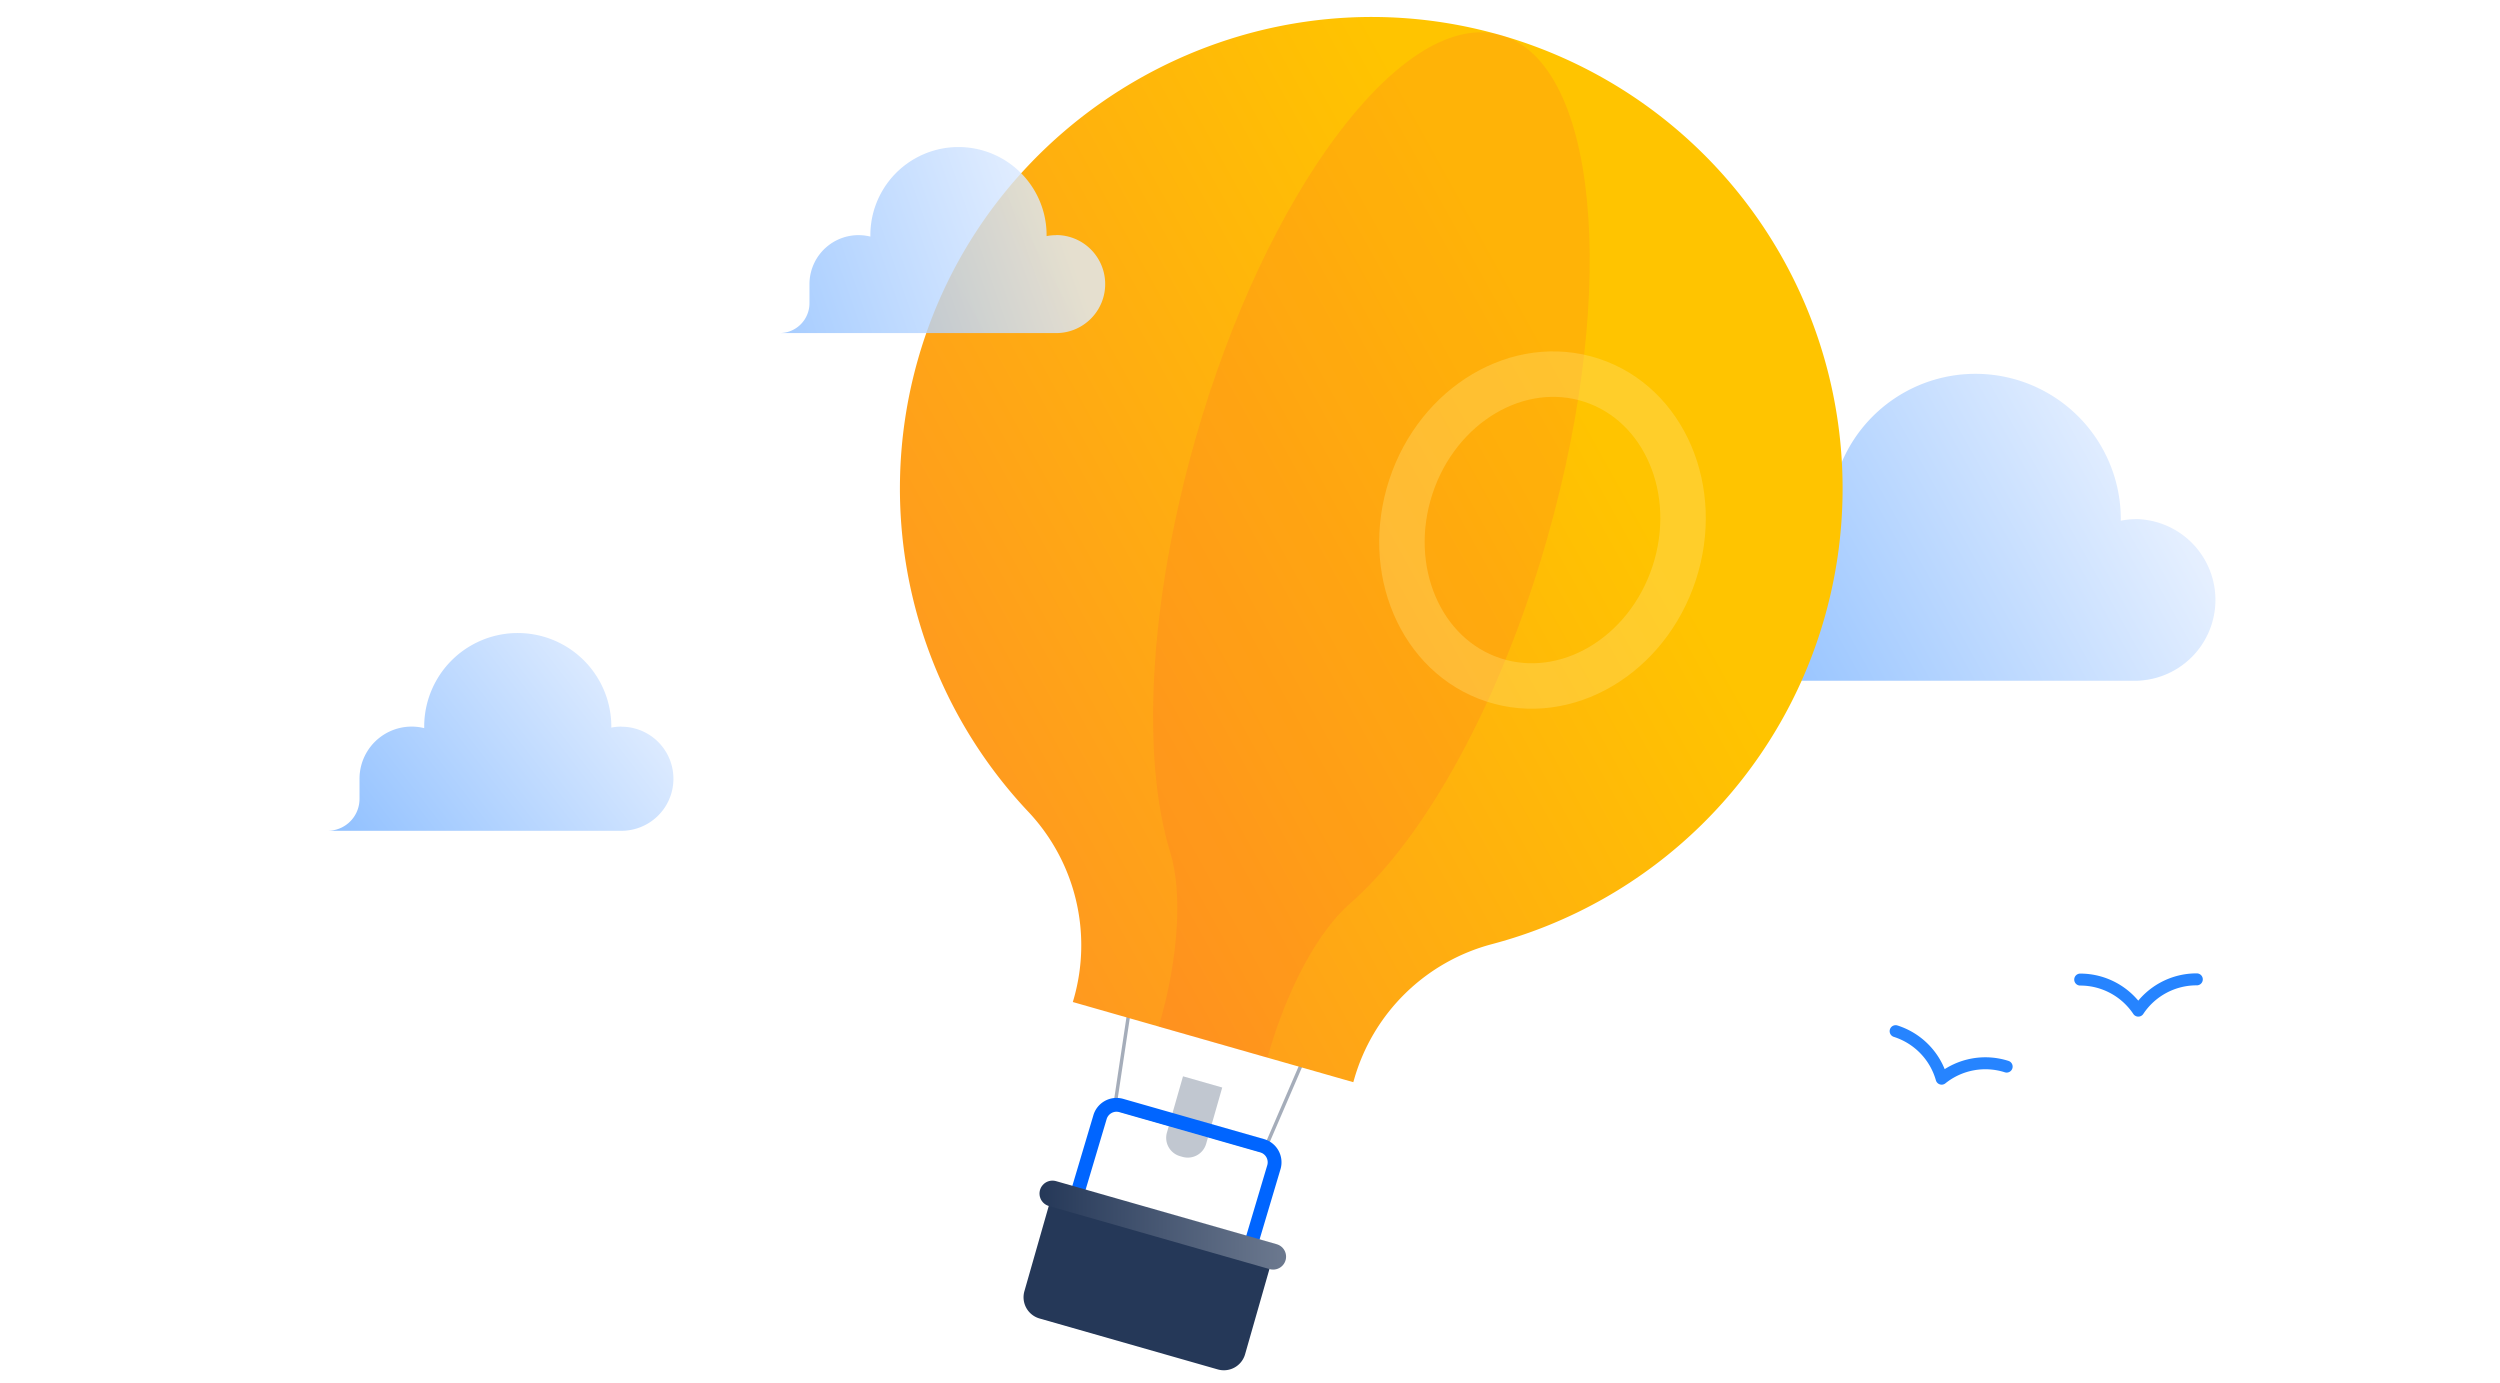 <svg xmlns="http://www.w3.org/2000/svg" xmlns:xlink="http://www.w3.org/1999/xlink" width="470" height="260" viewBox="0 0 470 260"><defs><linearGradient id="a" x1="403.48" y1="88.83" x2="299.05" y2="147" gradientUnits="userSpaceOnUse"><stop offset="0" stop-color="#deebff"/><stop offset="1" stop-color="#4c9aff"/></linearGradient><linearGradient id="b" x1="121.59" y1="125.35" x2="49.31" y2="181.25" xlink:href="#a"/><linearGradient id="c" x1="-194.46" y1="-171.58" x2="-63.95" y2="-302.09" gradientTransform="translate(315.57 360.07) rotate(15.95)" gradientUnits="userSpaceOnUse"><stop offset="0" stop-color="#ff991f"/><stop offset="0.75" stop-color="#ffc400"/></linearGradient><linearGradient id="d" x1="195.43" y1="230.32" x2="241.78" y2="230.32" gradientUnits="userSpaceOnUse"><stop offset="0" stop-color="#253858"/><stop offset="1" stop-color="#6c798f"/></linearGradient><linearGradient id="e" x1="198.93" y1="41.61" x2="99.27" y2="76.2" xlink:href="#a"/></defs><title>01-balloon</title><path d="M401.71,97.6a15.26,15.26,0,0,0-3,.29c0-.1,0-.2,0-.29a27.32,27.32,0,1,0-54.64,0c0,.15,0,.3,0,.45a15.21,15.21,0,0,0-18.88,14.74v5.92a9.27,9.27,0,0,1-9.27,9.27h85.77a15.2,15.2,0,0,0,0-30.39Z" style="opacity:0.8;fill:url(#a)"/><path d="M116.86,136.6a9.82,9.82,0,0,0-1.93.19c0-.06,0-.13,0-.19a17.59,17.59,0,1,0-35.18,0c0,.1,0,.19,0,.29a9.8,9.8,0,0,0-12.16,9.49v3.81a6,6,0,0,1-6,6h55.23a9.78,9.78,0,0,0,0-19.57Z" style="opacity:0.8;fill:url(#b)"/><polygon points="237.61 216.44 209.52 208.41 212.44 188.97 245.4 198.38 237.61 216.44" style="fill:none;stroke:#a5adba;stroke-miterlimit:10;stroke-width:0.649px"/><path d="M343,116.17A88.62,88.62,0,0,0,279.87,6C233.53-6,185.66,21.56,172.57,67.59a88.57,88.57,0,0,0,20.78,85.05,36.61,36.61,0,0,1,8.51,35.16l-.17.58,52.73,15.07.17-.58a36.7,36.7,0,0,1,25.89-25.37A88.57,88.57,0,0,0,343,116.17Z" style="fill:url(#c)"/><path d="M290.86,101.26c13.67-47.83,9.43-90.81-9.58-94.88C263.1,2.5,237.87,36.49,224.75,82.5c-8.87,31.11-10.17,60.16-4.74,77.76,2.32,7.53,1.55,19.76-2,32.16l-.17.58,20.44,5.84.17-.58c3.55-12.43,9.38-23.2,15.34-28.39C267.71,157.77,282,132.39,290.86,101.26Z" style="fill:#ff5630;opacity:0.15"/><path d="M220.25,203.12h7.67a0,0,0,0,1,0,0v11a3.59,3.59,0,0,1-3.59,3.59h-.49a3.59,3.59,0,0,1-3.59-3.59v-11a0,0,0,0,1,0,0Z" transform="translate(66.45 -53.48) rotate(15.95)" style="fill:#c1c7d0"/><path d="M200.74,230.38l6.05-20.31a3.24,3.24,0,0,1,4-2.24l26.5,7.57a3.24,3.24,0,0,1,2.21,4l-6.05,20.31" style="fill:none;stroke:#0065ff;stroke-miterlimit:10;stroke-width:2.598px"/><path d="M194,228.49h43.15a0,0,0,0,1,0,0V249a4.15,4.15,0,0,1-4.15,4.15H198.18A4.15,4.15,0,0,1,194,249V228.49a0,0,0,0,1,0,0Z" transform="translate(74.48 -49.98) rotate(15.95)" style="fill:#253858"/><line x1="197.86" y1="224.39" x2="239.35" y2="236.25" style="fill:none;stroke-linecap:round;stroke-linejoin:round;stroke-width:4.866px;stroke:url(#d)"/><path d="M198.57,44.21a9.25,9.25,0,0,0-1.81.18c0-.06,0-.12,0-.18a16.56,16.56,0,1,0-33.13,0c0,.09,0,.18,0,.27a9.22,9.22,0,0,0-11.45,8.94V57a5.62,5.62,0,0,1-5.62,5.62h52a9.21,9.21,0,0,0,0-18.43Z" style="opacity:0.8;fill:url(#e)"/><ellipse cx="290.01" cy="99.66" rx="29.64" ry="26.05" transform="translate(104.82 344.09) rotate(-71.82)" style="fill:none;stroke:#ffe380;stroke-miterlimit:10;stroke-width:8.547px;opacity:0.33"/><path d="M391.08,184.16A13.13,13.13,0,0,1,402,190a13.13,13.13,0,0,1,11-5.88" style="fill:none;stroke:#2684ff;stroke-linecap:round;stroke-linejoin:round;stroke-width:2.25px"/><path d="M356.38,193.86a13.13,13.13,0,0,1,8.65,8.93,13.13,13.13,0,0,1,12.22-2.27" style="fill:none;stroke:#2684ff;stroke-linecap:round;stroke-linejoin:round;stroke-width:2.25px"/></svg>